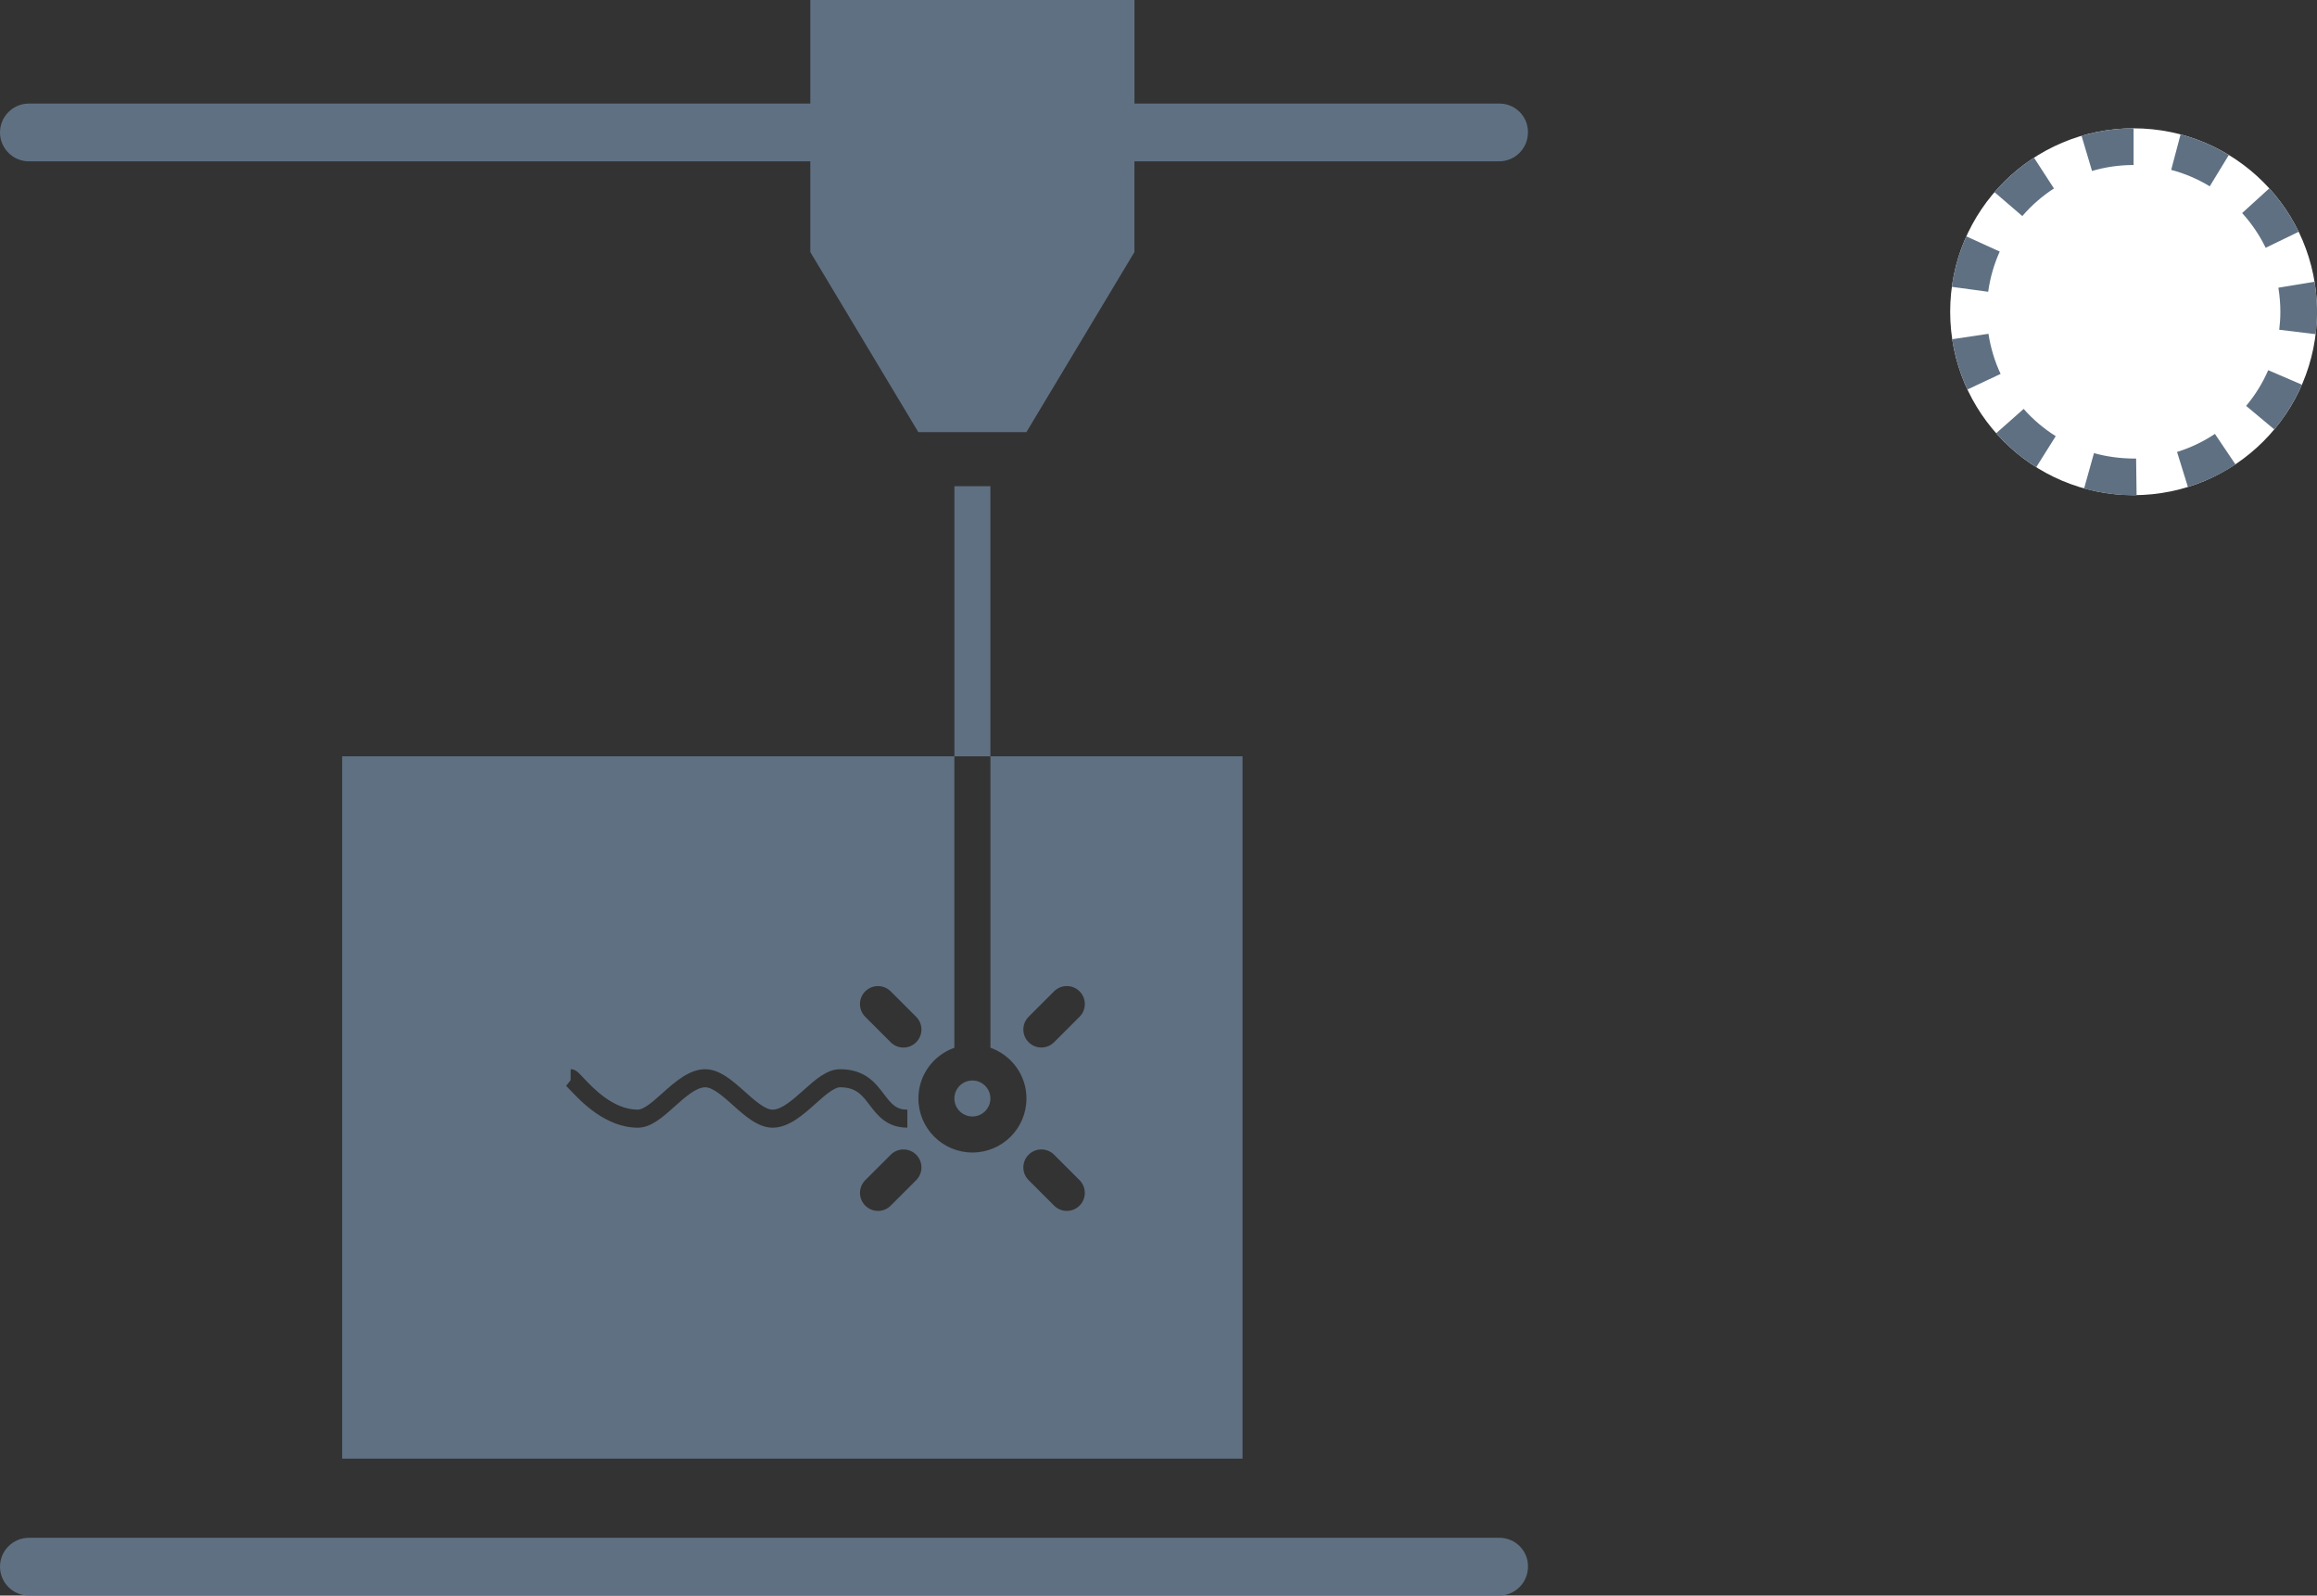 <?xml version="1.0" encoding="utf-8"?>
<!-- Generator: Adobe Illustrator 16.0.3, SVG Export Plug-In . SVG Version: 6.00 Build 0)  -->
<!DOCTYPE svg PUBLIC "-//W3C//DTD SVG 1.1//EN" "http://www.w3.org/Graphics/SVG/1.1/DTD/svg11.dtd">
<svg version="1.1" id="Layer_1" xmlns="http://www.w3.org/2000/svg" xmlns:xlink="http://www.w3.org/1999/xlink" x="0px" y="0px"
	 width="63.163px" height="43.495px" viewBox="0 0 63.163 43.495" enable-background="new 0 0 63.163 43.495" xml:space="preserve">
<rect x="0" y="0" width="63.163" height="43.495" fill="#333333" stroke="none"/>
<g>
	<polygon fill="#5F7082" points="26.999,13.254 26.018,13.254 26.018,20.617 26.999,20.617 26.999,20.617 	"/>
	<path fill="#5F7082" d="M26.508,30.435c-0.271,0-0.491-0.22-0.491-0.49c0-0.271,0.22-0.491,0.491-0.491s0.491,0.22,0.491,0.491
		C26.999,30.215,26.779,30.435,26.508,30.435z M33.872,20.617v19.145H9.327V20.617h16.69v7.944
		c-0.571,0.203-0.981,0.742-0.981,1.383c0,0.813,0.659,1.473,1.473,1.473s1.473-0.659,1.473-1.473c0-0.641-0.411-1.18-0.982-1.383
		v-7.944l0,0H33.872z M23.587,27.718l0.694,0.694c0.096,0.096,0.221,0.144,0.347,0.144c0.126,0,0.251-0.048,0.347-0.144
		c0.192-0.192,0.192-0.502,0-0.694l-0.694-0.694c-0.192-0.191-0.502-0.191-0.694,0S23.396,27.526,23.587,27.718z M22.901,29.639
		c0.439,0,0.602,0.215,0.807,0.486c0.208,0.273,0.465,0.614,1.027,0.614h0v-0.49h0c-0.304,0-0.427-0.145-0.636-0.42
		c-0.229-0.304-0.516-0.682-1.198-0.682h-0.001c-0.355,0-0.668,0.279-1,0.576c-0.276,0.246-0.588,0.526-0.839,0.526
		c-0.209,0-0.5-0.26-0.755-0.489c-0.337-0.301-0.687-0.613-1.083-0.613c-0.437,0.001-0.823,0.347-1.164,0.651
		c-0.236,0.211-0.503,0.451-0.672,0.451c-0.669,0-1.222-0.59-1.488-0.873c-0.147-0.157-0.215-0.229-0.342-0.229l-0.002,0.3
		L15.433,29.6c0.024,0.021,0.061,0.061,0.11,0.113c0.289,0.307,0.965,1.027,1.846,1.027c0.356,0,0.669-0.279,1-0.576
		c0.275-0.246,0.587-0.525,0.836-0.525c0.209,0,0.5,0.259,0.755,0.488c0.338,0.302,0.687,0.613,1.083,0.613
		c0.438,0,0.825-0.346,1.166-0.65C22.465,29.878,22.733,29.639,22.901,29.639L22.901,29.639z M24.976,31.477
		c-0.192-0.191-0.502-0.191-0.694,0l-0.694,0.694c-0.192,0.192-0.192,0.502,0,0.694c0.096,0.096,0.222,0.144,0.347,0.144
		s0.251-0.048,0.347-0.144l0.694-0.694C25.167,31.979,25.167,31.669,24.976,31.477z M29.429,32.171l-0.694-0.694
		c-0.192-0.192-0.502-0.192-0.694,0c-0.192,0.191-0.192,0.502,0,0.693l0.694,0.695c0.096,0.096,0.221,0.144,0.347,0.144
		c0.125,0,0.251-0.048,0.347-0.144C29.621,32.674,29.621,32.363,29.429,32.171z M29.429,27.023c-0.192-0.191-0.502-0.191-0.694,0
		l-0.694,0.694c-0.192,0.192-0.192,0.502,0,0.694c0.096,0.096,0.221,0.144,0.347,0.144c0.126,0,0.251-0.048,0.347-0.144l0.694-0.694
		C29.621,27.526,29.621,27.216,29.429,27.023z"/>
	<path fill="#5F7082" d="M40.874,41.92H0.788C0.35,41.92,0,42.276,0,42.707c0,0.438,0.357,0.788,0.788,0.788h40.079
		c0.438,0,0.787-0.357,0.787-0.788C41.661,42.276,41.312,41.92,40.874,41.92z"/>
	<path fill="#5F7082" d="M40.874,2.823h-9.948V1.964V0H22.09v1.964v0.859H0.788C0.35,2.823,0,3.18,0,3.61
		c0,0.438,0.357,0.788,0.788,0.788H22.09v0.511v1.963l2.945,4.909h2.945l2.945-4.909V4.909V4.398h9.941
		c0.438,0,0.787-0.356,0.787-0.788C41.661,3.18,41.312,2.823,40.874,2.823z"/>
</g>
<g>
	<circle fill="#FFFFFF" cx="58.163" cy="8.498" r="5"/>
	<path fill="#5F7082" d="M58.163,3.498c-0.002,0-0.004,0-0.006,0h-0.001c-0.002,0-0.003,0-0.004,0s-0.001,0-0.001,0
		c-0.002,0-0.004,0-0.006,0h-0.001c-0.001,0-0.003,0-0.004,0h-0.002c-0.001,0-0.003,0-0.005,0h-0.001c-0.001,0-0.003,0-0.004,0
		s-0.001,0-0.002,0s-0.003,0-0.004,0s-0.001,0-0.001,0c-0.002,0-0.003,0-0.005,0h-0.001c-0.002,0-0.003,0-0.005,0c0,0,0,0-0.001,0
		c-0.001,0.001-0.003,0.001-0.005,0.001h-0.001c-0.002,0-0.003,0-0.004,0h-0.002c-0.001,0-0.003,0-0.005,0l0,0
		c-0.002,0-0.004,0-0.005,0h-0.002c-0.001,0-0.003,0-0.005,0l0,0c-0.002,0-0.004,0-0.005,0s-0.001,0-0.002,0s-0.002,0-0.004,0
		c0,0,0,0-0.001,0c-0.002,0-0.003,0-0.005,0h-0.001c-0.002,0-0.003,0-0.005,0h-0.001c-0.002,0-0.003,0-0.005,0l0,0
		c-0.002,0-0.004,0-0.005,0L58.047,3.5c-0.002,0-0.003,0-0.005,0l0,0c-0.002,0-0.004,0-0.006,0l0,0c-0.002,0-0.004,0-0.005,0H58.03
		c-0.002,0-0.004,0-0.005,0h-0.001c-0.002,0-0.003,0-0.005,0l0,0c-0.004,0-0.008,0.001-0.012,0.001h-0.001c-0.001,0-0.003,0-0.005,0
		l0,0c-0.002,0-0.004,0-0.005,0h-0.001c-0.002,0-0.003,0-0.005,0H57.99c-0.002,0-0.004,0-0.005,0h-0.001
		c-0.001,0-0.003,0.001-0.005,0.001l0,0c-0.004,0-0.008,0-0.012,0l0,0c-0.002,0-0.004,0-0.006,0l0,0c-0.002,0-0.004,0-0.006,0v0.001
		c-0.002,0-0.004,0-0.005,0H57.95c-0.003,0-0.007,0-0.011,0l0,0c-0.004,0-0.008,0.001-0.012,0.001l0,0c-0.006,0-0.012,0-0.017,0.001
		H57.91c-0.003,0-0.007,0-0.011,0l0,0c-0.004,0-0.008,0.001-0.012,0.001l0,0c-0.009,0-0.019,0.001-0.028,0.001l0,0
		c-0.246,0.016-0.486,0.048-0.722,0.097l0,0c-0.004,0.001-0.007,0.001-0.011,0.002l0,0c-0.004,0.001-0.008,0.002-0.011,0.003h-0.001
		c-0.001,0-0.003,0-0.004,0.001H57.11c-0.002,0-0.004,0.001-0.005,0.001h-0.001c-0.001,0-0.003,0.001-0.004,0.001h-0.002
		c-0.003,0.001-0.006,0.002-0.009,0.002c0,0-0.001,0.001-0.002,0.001s-0.002,0-0.004,0.001h-0.001c-0.002,0-0.003,0.001-0.005,0.001
		h-0.001c-0.001,0.001-0.002,0.001-0.004,0.001h-0.001c-0.002,0.001-0.003,0.001-0.004,0.001s-0.002,0.001-0.002,0.001
		c-0.002,0-0.003,0-0.004,0c0,0.001-0.001,0.001-0.002,0.001s-0.002,0-0.003,0.001c-0.001,0-0.001,0-0.002,0
		c-0.002,0.001-0.003,0.001-0.004,0.001s-0.001,0-0.002,0.001h-0.002c-0.004,0.001-0.007,0.001-0.01,0.002
		c0,0-0.001,0.001-0.002,0.001c0,0-0.001,0-0.002,0s-0.002,0.001-0.002,0.001c-0.002,0-0.004,0.001-0.006,0.001h-0.001
		c-0.001,0-0.002,0.001-0.003,0.001h-0.001c-0.003,0.001-0.007,0.002-0.011,0.003l0,0c-0.089,0.021-0.177,0.044-0.264,0.069
		L57.03,4.66c0.365-0.107,0.746-0.162,1.133-0.162V3.498L58.163,3.498L58.163,3.498z M55.448,4.298
		c-0.402,0.261-0.765,0.578-1.077,0.94l0.759,0.652c0.25-0.291,0.54-0.545,0.862-0.753L55.448,4.298L55.448,4.298z M53.603,6.443
		c-0.023,0.054-0.047,0.108-0.069,0.163l0,0c-0.002,0.003-0.003,0.007-0.004,0.01l0,0c-0.001,0.002-0.002,0.004-0.002,0.005h-0.001
		c0,0.002-0.001,0.004-0.002,0.006l0,0c0,0.001-0.001,0.003-0.002,0.004v0.001c-0.001,0.003-0.003,0.007-0.004,0.01v0.001
		c-0.001,0.001-0.001,0.003-0.002,0.004c0,0.001,0,0.001,0,0.001c-0.001,0.001-0.001,0.003-0.002,0.004c0,0.001,0,0.001,0,0.001
		c-0.001,0.002-0.001,0.003-0.002,0.005l0,0c-0.001,0.002-0.002,0.003-0.002,0.005L53.51,6.663c0,0.001-0.001,0.003-0.001,0.004
		c0,0,0,0.001-0.001,0.001c0,0.002-0.001,0.003-0.001,0.005l-0.001,0.001c0,0.001-0.001,0.002-0.001,0.003s-0.001,0.001-0.001,0.001
		c0,0.002-0.001,0.004-0.001,0.005c-0.001,0.001-0.001,0.001-0.001,0.001c-0.001,0.002-0.001,0.003-0.001,0.003
		c0,0.001-0.001,0.002-0.001,0.003c-0.001,0.001-0.001,0.002-0.001,0.002c-0.001,0.002-0.001,0.003-0.002,0.004
		c0,0.001,0,0.001,0,0.002c-0.001,0.001-0.001,0.002-0.001,0.003c-0.001,0-0.001,0.001-0.001,0.001
		c-0.001,0.002-0.001,0.004-0.002,0.005v0.002c-0.001,0.001-0.001,0.002-0.002,0.003v0.001c-0.001,0.003-0.002,0.006-0.004,0.01l0,0
		c-0.001,0.004-0.003,0.008-0.004,0.011l0,0c-0.001,0.004-0.003,0.007-0.004,0.011l0,0c-0.005,0.012-0.009,0.024-0.014,0.036l0,0
		c-0.098,0.268-0.174,0.547-0.226,0.834l0,0c0,0.005-0.001,0.01-0.002,0.015v0.001c-0.001,0.004-0.002,0.008-0.002,0.011v0.001
		c-0.001,0.004-0.002,0.007-0.002,0.011c0,0,0,0,0,0.001c-0.001,0.001-0.001,0.002-0.001,0.003v0.001
		c-0.001,0.002-0.001,0.004-0.001,0.006v0.002c-0.001,0.001-0.001,0.002-0.001,0.003c0,0,0,0.001,0,0.002
		C53.23,7.67,53.23,7.672,53.23,7.673c0,0,0,0.002,0,0.003c-0.001,0.001-0.001,0.001-0.001,0.002V7.68
		c-0.001,0.002-0.001,0.004-0.001,0.005s0,0.002,0,0.002c-0.001,0.001-0.001,0.002-0.001,0.003s0,0.001,0,0.002
		s-0.001,0.002-0.001,0.003c0,0.002,0,0.003,0,0.004L53.226,7.7c0,0.001,0,0.002,0,0.003v0.002
		c-0.001,0.002-0.001,0.003-0.001,0.005c0,0.001,0,0.001,0,0.001c-0.001,0.002-0.001,0.003-0.001,0.004s0,0.001,0,0.001
		c-0.001,0.003-0.001,0.004-0.001,0.006l0,0c0,0.002-0.001,0.003-0.001,0.005c0,0,0,0.001,0,0.002s-0.001,0.002-0.001,0.004v0.001
		c0,0.001,0,0.003-0.001,0.005v0.001c0,0.001,0,0.003-0.001,0.004v0.001c0,0.002,0,0.004,0,0.005l-0.001,0.002
		c0,0.001,0,0.003,0,0.004l0,0c-0.001,0.003-0.001,0.004-0.001,0.006v0.001c-0.001,0.001-0.001,0.003-0.001,0.005l0,0
		c0,0.002-0.001,0.004-0.001,0.006l0,0c0,0.002,0,0.004-0.001,0.005v0.001c0,0.004-0.001,0.007-0.001,0.011l0,0
		c-0.002,0.01-0.003,0.02-0.004,0.028l0.99,0.135c0.052-0.379,0.158-0.749,0.315-1.097L53.603,6.443L53.603,6.443z M54.207,9.099
		l-0.988,0.148l0,0c0,0.002,0,0.004,0,0.006l0.001,0.001c0,0.001,0,0.003,0,0.005l0,0c0.001,0.002,0.001,0.004,0.001,0.006l0,0
		c0.001,0.002,0.001,0.003,0.001,0.005c0,0,0,0,0,0.001c0.001,0.003,0.001,0.007,0.002,0.01c0,0.001,0,0.001,0,0.001
		c0.001,0.004,0.001,0.008,0.002,0.011v0.001c0,0.002,0,0.004,0.001,0.005l0,0c0,0.002,0,0.004,0.001,0.006v0.001
		c0,0.001,0,0.003,0,0.004s0.001,0.001,0.001,0.001c0,0.002,0,0.003,0,0.005c0,0.001,0.001,0.001,0.001,0.001
		c0,0.002,0,0.003,0,0.005l0.001,0.001c0,0.001,0,0.003,0,0.005l0.001,0.001c0,0.001,0,0.003,0,0.004v0.001
		c0.001,0.002,0.001,0.004,0.001,0.005v0.001c0.001,0.002,0.001,0.003,0.001,0.005v0.001c0.001,0.002,0.001,0.003,0.001,0.005l0,0
		c0.001,0.002,0.001,0.004,0.001,0.005s0,0.001,0,0.002c0.001,0.001,0.001,0.002,0.001,0.004c0,0,0,0,0,0.001
		c0.001,0.001,0.001,0.003,0.001,0.005v0.001c0.001,0.002,0.001,0.003,0.001,0.004v0.001c0.001,0.002,0.001,0.004,0.001,0.005v0.002
		C53.24,9.379,53.24,9.38,53.24,9.382c0,0,0,0,0,0.001c0.001,0.002,0.001,0.003,0.001,0.005v0.001
		c0.001,0.001,0.001,0.003,0.001,0.004s0,0.001,0.001,0.002c0,0.001,0,0.003,0,0.004s0.001,0.001,0.001,0.002s0,0.002,0,0.003
		s0,0.002,0.001,0.002c0,0.002,0,0.003,0,0.005c0,0,0.001,0,0.001,0.001s0,0.003,0,0.004c0.001,0.001,0.001,0.001,0.001,0.001
		c0,0.002,0,0.003,0,0.005c0.001,0,0.001,0,0.001,0c0,0.002,0,0.004,0.001,0.005c0,0.001,0,0.002,0,0.002
		c0,0.002,0,0.003,0.001,0.004c0,0.001,0,0.001,0,0.001c0,0.002,0,0.004,0.001,0.005c0,0.001,0,0.001,0,0.002
		s0.001,0.002,0.001,0.003s0,0.001,0,0.002s0.001,0.003,0.001,0.005V9.45c0,0.002,0.001,0.003,0.001,0.004v0.001
		c0.001,0.002,0.001,0.004,0.001,0.005l0.001,0.002c0,0.001,0,0.002,0,0.003s0,0.002,0.001,0.002c0,0.001,0,0.002,0,0.004
		c0,0,0.001,0.001,0.001,0.002c0,0.002,0,0.003,0,0.004c0,0,0.001,0.001,0.001,0.002s0,0.002,0.001,0.003c0,0.001,0,0.002,0,0.002
		c0,0.002,0,0.003,0.001,0.004c0,0.001,0,0.001,0,0.002s0.001,0.002,0.001,0.003s0,0.002,0,0.002c0,0.002,0.001,0.003,0.001,0.005
		V9.5c0.001,0.002,0.001,0.003,0.001,0.004c0,0,0,0.001,0.001,0.002c0,0.001,0,0.003,0,0.004c0.001,0.001,0.001,0.002,0.001,0.002
		c0,0.001,0,0.002,0,0.003c0.001,0.001,0.001,0.002,0.001,0.003s0,0.002,0.001,0.003c0,0.001,0,0.002,0,0.003
		s0.001,0.002,0.001,0.002c0,0.001,0,0.002,0,0.003S53.27,9.53,53.27,9.531s0,0.002,0.001,0.003c0,0.001,0,0.002,0,0.003
		c0,0,0,0.002,0.001,0.003c0,0,0,0.001,0,0.002c0.001,0.001,0.001,0.003,0.001,0.004c0,0,0,0.002,0.001,0.002c0,0,0,0.002,0,0.003
		s0,0.002,0,0.002c0.001,0.002,0.001,0.004,0.002,0.006V9.56c0,0.001,0.001,0.002,0.001,0.003v0.001
		c0.001,0.004,0.002,0.007,0.002,0.01c0,0.001,0,0.001,0.001,0.002c0,0.003,0.001,0.007,0.002,0.01v0.001
		c0,0.001,0.001,0.002,0.001,0.004l0,0c0,0.003,0.001,0.005,0.002,0.007v0.001c0,0.001,0,0.002,0,0.003l0.001,0.001
		c0,0.003,0.001,0.007,0.002,0.011l0,0c0.001,0.004,0.002,0.008,0.003,0.012l0,0c0.001,0.004,0.001,0.007,0.002,0.011h0.001
		c0.079,0.342,0.193,0.67,0.339,0.981l0.905-0.425C54.375,9.846,54.265,9.478,54.207,9.099L54.207,9.099z M55.166,11.147
		l-0.749,0.663c0.177,0.2,0.369,0.385,0.576,0.555l0,0c0.001,0.001,0.003,0.002,0.004,0.004l0,0
		c0.002,0.001,0.003,0.002,0.004,0.003c0,0,0,0,0.001,0c0.001,0.002,0.003,0.003,0.004,0.004l0,0
		c0.001,0.001,0.003,0.002,0.004,0.003l0.001,0.001c0.001,0.001,0.002,0.002,0.004,0.003l0,0c0.001,0.001,0.003,0.002,0.004,0.003
		c0,0.001,0,0.001,0,0.001c0.002,0.001,0.003,0.002,0.005,0.003v0.001c0.001,0.001,0.003,0.002,0.004,0.003h0.001
		c0.001,0.001,0.002,0.002,0.003,0.003s0.001,0.001,0.001,0.001c0.001,0.001,0.002,0.002,0.003,0.003c0.001,0,0.001,0,0.002,0.001
		s0.002,0.002,0.003,0.003c0.001,0,0.001,0,0.001,0c0.001,0.001,0.002,0.002,0.003,0.003c0.001,0,0.001,0,0.002,0.001
		s0.002,0.001,0.003,0.002c0,0.001,0.001,0.001,0.001,0.001c0.002,0.001,0.002,0.002,0.003,0.003c0.001,0,0.001,0.001,0.002,0.001
		c0,0,0.001,0.001,0.002,0.002s0.002,0.002,0.003,0.002l0.002,0.002c0.001,0,0.001,0.001,0.002,0.001
		c0.001,0.001,0.001,0.001,0.002,0.002s0.002,0.002,0.004,0.003l0.001,0.001c0.001,0,0.001,0.001,0.002,0.002
		c0.001,0,0.001,0,0.002,0.001s0.002,0.002,0.004,0.003c0,0,0,0.001,0.001,0.001s0.002,0.001,0.002,0.002c0.001,0,0.001,0,0.001,0
		c0.002,0.002,0.003,0.003,0.005,0.004l0.001,0.001c0.001,0,0.002,0.001,0.003,0.002l0,0c0.003,0.003,0.006,0.005,0.009,0.007l0,0
		c0.131,0.102,0.267,0.197,0.407,0.285l0.532-0.847C55.714,11.685,55.421,11.436,55.166,11.147L55.166,11.147z M57.083,12.352
		l-0.269,0.963c0.023,0.007,0.048,0.013,0.072,0.02l0,0c0.004,0.001,0.008,0.002,0.011,0.003h0.001c0.001,0,0.002,0.001,0.003,0.001
		h0.001c0.003,0.001,0.007,0.002,0.01,0.003h0.001c0.001,0,0.003,0.001,0.003,0.001c0.001,0,0.001,0,0.001,0
		c0.004,0.001,0.007,0.002,0.01,0.003c0.001,0,0.001,0,0.002,0s0.002,0.001,0.002,0.001c0.001,0,0.002,0,0.002,0
		c0.002,0.001,0.004,0.001,0.005,0.001l0.002,0.001c0.001,0,0.002,0,0.002,0s0.002,0.001,0.003,0.001s0.001,0,0.001,0
		c0.002,0.001,0.003,0.001,0.004,0.001c0.001,0.001,0.002,0.001,0.003,0.001s0.002,0.001,0.003,0.001c0,0,0.001,0,0.002,0
		c0.001,0.001,0.002,0.001,0.002,0.001c0.001,0,0.002,0,0.002,0c0.002,0.001,0.003,0.001,0.004,0.001
		c0.001,0.001,0.002,0.001,0.002,0.001c0.001,0,0.002,0,0.003,0.001h0.002c0.001,0,0.002,0.001,0.003,0.001h0.002
		c0.001,0.001,0.003,0.001,0.004,0.001l0.002,0.001c0.001,0,0.002,0,0.003,0.001c0.001,0,0.001,0,0.002,0s0.002,0,0.003,0.001
		c0.001,0,0.001,0,0.001,0c0.002,0,0.003,0.001,0.005,0.001h0.001c0.001,0.001,0.003,0.001,0.004,0.001l0.001,0.001
		c0.001,0,0.003,0,0.004,0.001h0.001c0.002,0,0.003,0,0.005,0.001l0,0c0.002,0,0.003,0.001,0.004,0.001h0.002
		c0.003,0.001,0.006,0.002,0.009,0.003h0.001c0.002,0,0.003,0,0.005,0.001l0,0c0.003,0.001,0.007,0.001,0.01,0.002h0.001
		c0.001,0.001,0.003,0.001,0.004,0.001h0.001c0.003,0.001,0.006,0.002,0.01,0.003l0,0c0.006,0.001,0.011,0.002,0.016,0.003l0,0
		c0.214,0.048,0.433,0.082,0.656,0.101l0,0c0.003,0.001,0.007,0.001,0.011,0.001l0,0c0.011,0.001,0.021,0.002,0.032,0.003l0,0
		c0.005,0,0.011,0.001,0.016,0.001l0,0c0.004,0,0.007,0.001,0.011,0.001l0,0c0.002,0,0.004,0,0.005,0h0.001
		c0.003,0.001,0.007,0.001,0.01,0.001h0.001c0.002,0,0.003,0,0.005,0l0,0c0.004,0.001,0.007,0.001,0.011,0.001l0,0
		c0.002,0,0.004,0,0.006,0.001l0,0c0.003,0,0.007,0,0.01,0h0.001c0.002,0,0.004,0,0.005,0.001l0,0c0.002,0,0.004,0,0.006,0l0,0
		c0.002,0,0.003,0,0.005,0h0.001c0.003,0,0.007,0.001,0.01,0.001l0,0c0.002,0,0.004,0,0.006,0l0,0c0.004,0,0.007,0.001,0.011,0.001
		l0,0c0.002,0,0.004,0,0.005,0l0,0c0.004,0,0.008,0,0.011,0.001c0.001,0,0.001,0,0.001,0c0.002,0,0.003,0,0.005,0l0,0
		c0.004,0,0.007,0,0.011,0c0,0,0,0,0.001,0.001c0.001,0,0.003,0,0.004,0h0.001c0.002,0,0.003,0,0.005,0h0.001
		c0.001,0,0.003,0,0.004,0h0.001c0.002,0,0.003,0,0.005,0l0,0c0.002,0.001,0.004,0.001,0.006,0.001l0,0c0.002,0,0.003,0,0.005,0
		h0.001c0.003,0,0.007,0,0.01,0h0.001c0.002,0,0.003,0,0.005,0.001l0,0c0.004,0,0.007,0,0.011,0h0.001c0.001,0,0.003,0,0.004,0
		s0.001,0,0.001,0c0.002,0,0.004,0,0.005,0s0,0,0,0c0.002,0,0.004,0,0.005,0s0.001,0,0.002,0.001c0.001,0,0.002,0,0.004,0
		c0,0,0,0,0.001,0c0.002,0,0.003,0,0.005,0h0.001c0.001,0,0.003,0,0.004,0h0.001c0.002,0,0.003,0,0.004,0h0.002
		c0.001,0,0.003,0,0.005,0h0.001c0.001,0,0.002,0,0.004,0.001h0.001c0.002,0,0.003,0,0.004,0h0.001c0.002,0,0.003,0,0.005,0
		c0.001,0,0.001,0,0.001,0c0.002,0,0.003,0,0.004,0s0.001,0,0.002,0s0.003,0,0.004,0h0.001c0.002,0,0.003,0,0.005,0h0.001
		c0.001,0,0.003,0,0.004,0h0.001c0.002,0,0.003,0,0.005,0h0.001c0.002,0,0.003,0,0.004,0s0.001,0,0.001,0
		c0.002,0,0.003,0.001,0.005,0.001c0,0,0,0,0.001,0c0.002,0,0.003,0,0.005,0h0.001c0.001,0,0.003,0,0.004,0h0.002
		c0.001,0,0.002,0,0.004,0l0,0c0.002,0,0.004,0,0.006,0l0,0c0.002,0,0.003,0,0.005,0h0.001c0.002,0,0.003,0,0.004,0s0.001,0,0.001,0
		c0.002,0,0.004,0,0.005,0s0.001,0,0.002,0s0.002,0,0.003,0s0.002,0,0.002,0c0.001,0,0.003,0,0.004,0h0.001c0.002,0,0.003,0,0.005,0
		h0.001c0.002,0,0.003,0,0.004,0h0.002c0.001,0,0.003,0,0.004,0h0.001c0.002,0,0.003,0,0.005,0h0.001c0.001,0,0.003,0,0.004,0h0.001
		c0.002,0,0.004,0,0.006,0c0.001,0,0.002,0,0.004,0h0.001c0.001,0,0.002,0,0.003,0h0.001c0.001,0,0.002,0,0.004,0l0,0
		c0.018,0,0.036,0,0.054,0h0.002l-0.013-1h-0.056C57.796,12.498,57.433,12.449,57.083,12.352L57.083,12.352z M60.38,11.828
		c-0.319,0.213-0.667,0.379-1.032,0.492l0.296,0.955h0.001c0.003-0.001,0.007-0.002,0.01-0.003c0-0.001,0.001-0.001,0.001-0.001
		c0.004-0.001,0.007-0.002,0.01-0.003h0.001c0.004-0.001,0.007-0.003,0.01-0.004c0.001,0,0.001,0,0.001,0
		c0.002,0,0.004-0.001,0.005-0.001l0,0c0.002-0.001,0.004-0.002,0.006-0.002l0,0c0.002-0.001,0.004-0.001,0.005-0.002l0,0
		c0.002,0,0.004-0.001,0.006-0.002l0,0c0.009-0.003,0.018-0.006,0.026-0.009l0,0c0.087-0.028,0.172-0.059,0.256-0.092l0,0
		c0.003-0.001,0.007-0.002,0.01-0.004l0,0c0.004-0.001,0.007-0.002,0.011-0.004l0,0c0.004-0.001,0.007-0.003,0.011-0.004l0,0
		c0.002-0.001,0.003-0.002,0.005-0.002l0,0c0.002-0.001,0.004-0.002,0.005-0.002l0.001-0.001c0.001,0,0.003-0.001,0.004-0.001
		l0.001-0.001c0.002,0,0.003-0.001,0.005-0.002h0.001c0.001-0.001,0.003-0.001,0.004-0.002h0.001
		c0.001-0.001,0.003-0.001,0.005-0.002l0,0c0.002-0.001,0.003-0.001,0.004-0.002c0.001,0,0.001,0,0.001,0
		c0.002-0.001,0.004-0.002,0.005-0.002l0.001-0.001c0.001,0,0.003-0.001,0.004-0.001l0.001-0.001c0.002,0,0.003-0.001,0.005-0.002
		h0.001c0.001-0.001,0.002-0.001,0.004-0.002h0.001c0.002-0.001,0.003-0.002,0.005-0.002c0,0,0,0,0.001-0.001
		c0.001,0,0.002-0.001,0.003-0.001s0.001,0,0.002-0.001c0.001,0,0.002-0.001,0.004-0.001l0.001-0.001
		c0.002-0.001,0.003-0.001,0.004-0.001l0.002-0.001c0.001-0.001,0.002-0.001,0.003-0.002c0,0,0.001,0,0.002,0
		c0.001-0.001,0.002-0.001,0.003-0.002c0,0,0.002,0,0.002-0.001c0.001,0,0.002-0.001,0.003-0.001s0.002-0.001,0.003-0.001
		s0.002-0.001,0.003-0.001c0.001-0.001,0.001-0.001,0.001-0.001c0.002-0.001,0.003-0.001,0.004-0.001
		c0.001-0.001,0.001-0.001,0.001-0.001c0.002-0.001,0.003-0.001,0.005-0.002c0,0,0.001-0.001,0.002-0.001s0.001,0,0.002-0.001
		c0.001,0,0.003-0.001,0.004-0.002c0.001,0,0.002,0,0.002,0c0.001-0.001,0.002-0.001,0.003-0.002h0.001
		c0.004-0.002,0.007-0.003,0.01-0.004V13.09c0.004-0.001,0.008-0.003,0.011-0.004l0,0c0.004-0.002,0.007-0.003,0.01-0.005
		c0.001,0,0.001,0,0.001,0c0.27-0.118,0.527-0.259,0.77-0.421L60.38,11.828L60.38,11.828z M61.833,10.091
		c-0.152,0.351-0.354,0.678-0.602,0.973l0.768,0.642c0.085-0.102,0.166-0.207,0.243-0.315l0,0c0.002-0.003,0.004-0.006,0.007-0.009
		V11.38c0.002-0.003,0.004-0.006,0.006-0.008l0.001-0.001c0-0.001,0.001-0.002,0.002-0.003l0,0c0.001-0.002,0.002-0.004,0.004-0.006
		l0,0c0.001-0.002,0.002-0.002,0.002-0.003l0.001-0.001c0.001-0.002,0.002-0.003,0.003-0.005l0.001-0.001
		c0.001-0.001,0.001-0.002,0.002-0.003c0,0,0-0.001,0.001-0.001c0.001-0.001,0.001-0.003,0.002-0.004c0,0,0.001-0.001,0.002-0.002
		c0,0,0.001-0.001,0.001-0.002c0,0,0.001-0.001,0.002-0.002c0-0.001,0.001-0.002,0.002-0.003c0-0.001,0.001-0.002,0.001-0.002
		c0.001-0.001,0.001-0.002,0.002-0.002c0-0.001,0.001-0.002,0.001-0.003c0.001-0.001,0.001-0.001,0.002-0.003
		c0.001,0,0.001-0.001,0.002-0.002c0-0.001,0.001-0.001,0.001-0.002c0.001-0.001,0.001-0.002,0.002-0.002
		c0,0,0.001-0.002,0.002-0.003c0-0.001,0.001-0.002,0.001-0.002c0.001-0.001,0.001-0.002,0.001-0.002
		c0.001-0.001,0.002-0.002,0.003-0.003c0-0.001,0-0.001,0.001-0.002c0-0.001,0.001-0.002,0.002-0.003c0,0,0.001-0.001,0.001-0.002
		c0.001-0.001,0.001-0.002,0.002-0.003l0,0c0.002-0.002,0.003-0.003,0.003-0.005c0.001,0,0.001-0.001,0.001-0.001
		c0.001-0.001,0.002-0.002,0.003-0.003v-0.001c0.001-0.002,0.002-0.003,0.003-0.004c0-0.001,0.001-0.001,0.001-0.001
		c0.001-0.002,0.001-0.003,0.002-0.004l0,0c0.001-0.002,0.002-0.003,0.003-0.005c0.001,0,0.001-0.001,0.001-0.001
		c0.001-0.001,0.002-0.002,0.002-0.003l0.001-0.001c0.001-0.002,0.002-0.003,0.003-0.004c0-0.001,0-0.001,0-0.001
		c0.001-0.002,0.002-0.003,0.003-0.004c0,0,0,0,0-0.001c0.001-0.001,0.002-0.003,0.003-0.004c0,0,0-0.001,0.001-0.001
		c0-0.001,0.001-0.002,0.002-0.004h0.001c0.001-0.002,0.002-0.003,0.003-0.005l0,0c0.001-0.002,0.002-0.003,0.003-0.005l0,0
		c0.001-0.001,0.002-0.003,0.003-0.004v-0.001c0.001-0.001,0.002-0.003,0.003-0.004l0,0c0.002-0.003,0.004-0.007,0.006-0.01l0,0
		c0.152-0.232,0.285-0.479,0.396-0.736L61.833,10.091L61.833,10.091z M63.096,7.681l-0.986,0.162
		c0.035,0.215,0.054,0.436,0.054,0.655c0,0.164-0.011,0.329-0.03,0.491l0.993,0.121c0.01-0.086,0.019-0.172,0.024-0.259l0,0
		c0-0.002,0-0.003,0-0.004V8.847c0-0.001,0-0.002,0.001-0.003V8.843c0-0.005,0-0.01,0.001-0.015V8.827c0-0.001,0-0.002,0-0.003
		V8.823c0-0.001,0-0.003,0-0.004V8.818c0-0.005,0.001-0.01,0.001-0.014c0-0.001,0-0.001,0-0.001c0-0.002,0-0.003,0-0.004V8.799
		c0-0.001,0.001-0.002,0.001-0.003V8.795c0-0.001,0-0.002,0-0.003V8.79c0-0.002,0-0.003,0-0.005V8.783c0-0.001,0-0.002,0.001-0.002
		V8.779c0-0.001,0-0.002,0-0.003s0-0.001,0-0.002s0-0.001,0-0.002s0-0.002,0-0.002c0-0.001,0-0.002,0-0.003s0-0.001,0-0.002
		s0-0.002,0.001-0.003c0-0.001,0-0.002,0-0.003s0-0.002,0-0.002c0-0.001,0-0.002,0-0.003V8.753V8.751c0-0.001,0-0.002,0-0.003
		s0-0.001,0-0.002V8.744c0.001-0.001,0.001-0.002,0.001-0.003s0-0.002,0-0.003s0-0.002,0-0.003s0-0.001,0-0.002s0-0.002,0-0.003
		c0,0,0-0.001,0-0.002s0-0.001,0-0.002s0-0.002,0-0.002c0-0.001,0-0.002,0-0.003c0,0,0.001-0.001,0.001-0.002s0-0.002,0-0.004l0,0
		c0-0.002,0-0.003,0-0.005V8.71c0-0.001,0-0.002,0-0.003V8.705c0-0.001,0-0.002,0-0.003V8.701c0.001-0.002,0.001-0.003,0.001-0.004
		V8.696c0-0.002,0-0.003,0-0.004s0-0.001,0-0.001c0-0.002,0-0.003,0-0.004s0-0.002,0-0.002c0-0.001,0-0.002,0-0.003
		c0,0,0-0.001,0-0.002s0-0.002,0-0.002c0-0.001,0-0.002,0-0.002c0-0.001,0-0.002,0-0.003l0.001-0.002c0-0.001,0-0.002,0-0.003V8.667
		c0-0.001,0-0.003,0-0.004s0-0.001,0-0.001c0-0.002,0-0.003,0-0.004V8.657c0-0.001,0-0.002,0-0.003s0-0.001,0-0.001
		c0-0.002,0-0.003,0-0.004c0,0,0-0.001,0-0.002s0-0.002,0-0.004l0,0c0-0.002,0.001-0.003,0.001-0.005V8.638c0-0.001,0-0.002,0-0.003
		V8.633c0-0.001,0-0.002,0-0.003V8.628c0-0.001,0-0.002,0-0.003V8.624c0-0.002,0-0.003,0-0.005l0,0c0-0.001,0-0.003,0-0.004V8.613
		c0-0.001,0-0.002,0-0.003s0-0.001,0-0.002s0-0.002,0-0.003V8.604c0-0.001,0-0.002,0-0.003s0-0.002,0-0.002
		c0.001-0.001,0.001-0.003,0.001-0.004V8.595c0-0.001,0-0.003,0-0.004c0,0,0-0.001,0-0.002c0,0,0-0.002,0-0.003V8.585
		c0-0.001,0-0.002,0-0.003V8.58c0-0.001,0-0.002,0-0.003s0-0.001,0-0.001c0-0.002,0-0.004,0-0.005l0,0c0-0.002,0-0.003,0-0.005
		V8.565c0-0.001,0-0.002,0-0.004V8.561c0-0.001,0-0.002,0-0.003s0-0.001,0-0.002s0-0.002,0-0.003V8.551c0-0.003,0-0.006,0-0.009
		V8.541c0-0.001,0-0.002,0-0.003V8.536c0,0,0-0.002,0-0.003c0,0,0-0.001,0-0.002s0-0.002,0-0.003l0.001-0.001
		c0-0.002,0-0.003,0-0.004s0-0.001,0-0.001c0-0.002,0-0.003,0-0.004s0-0.002,0-0.002c0-0.001,0-0.002,0-0.003c0,0,0-0.001,0-0.002
		s0-0.002,0-0.003V8.507c0-0.001,0-0.002,0-0.003V8.503c0-0.002,0-0.003,0-0.005l0,0c0-0.002,0-0.004,0-0.006V8.491
		c0-0.002,0-0.004,0-0.006V8.484c0-0.002,0-0.003,0-0.005c0-0.001,0-0.001,0-0.001c0-0.002,0-0.004,0-0.006V8.472
		c0-0.002-0.001-0.004-0.001-0.006V8.465c0-0.001,0-0.003,0-0.005V8.459c0-0.002,0-0.004,0-0.006c0-0.001,0-0.001,0-0.001
		c0-0.002,0-0.004,0-0.005V8.446c0-0.002,0-0.004,0-0.006c0,0,0-0.001,0-0.002s0-0.003,0-0.005V8.433c0-0.002,0-0.004,0-0.005
		s0-0.001,0-0.001c0-0.002,0-0.004,0-0.006V8.419c0-0.001,0-0.003,0-0.005V8.413c0-0.002,0-0.003,0-0.005c0-0.001,0-0.001,0-0.001
		c0-0.003,0-0.005,0-0.006s0-0.001,0-0.002s-0.001-0.003-0.001-0.004s0-0.001,0-0.002c0-0.002,0-0.003,0-0.005V8.387
		c0-0.002,0-0.003,0-0.005c0-0.001,0-0.001,0-0.002s0-0.003,0-0.004c0,0,0-0.001,0-0.002c0-0.002,0-0.004,0-0.005V8.367
		c0-0.002,0-0.003,0-0.004V8.361c0-0.002,0-0.004,0-0.005C63.16,8.355,63.16,8.354,63.16,8.354c0-0.002,0-0.003,0-0.005
		c0-0.001,0-0.002,0-0.002c0-0.002,0-0.003,0-0.004s0-0.002,0-0.003s0-0.003,0-0.004s0-0.002,0-0.003s0-0.002,0-0.003
		s0-0.003,0-0.004s0-0.002,0-0.003c-0.001-0.001-0.001-0.002-0.001-0.003s0-0.002,0-0.003s0-0.003,0-0.004s0-0.002,0-0.003
		s0-0.002,0-0.003s0-0.003,0-0.004s0-0.002,0-0.003s0-0.002,0-0.003s-0.001-0.003-0.001-0.005c0,0,0-0.001,0-0.002s0-0.002,0-0.003
		s0-0.001,0-0.001c0-0.003,0-0.005,0-0.006V8.28c0-0.002,0-0.004-0.001-0.006c0-0.001,0-0.001,0-0.002s0-0.002,0-0.003
		s0-0.001,0-0.002c0-0.002,0-0.004,0-0.006V8.261c0-0.004-0.001-0.008-0.001-0.012V8.248c0-0.002,0-0.004,0-0.007l0,0
		c0-0.005-0.001-0.008-0.001-0.012V8.229C63.146,8.043,63.126,7.86,63.096,7.681L63.096,7.681z M61.862,5.135l-0.74,0.673
		c0.259,0.284,0.475,0.603,0.642,0.947l0.9-0.437C62.453,5.885,62.183,5.486,61.862,5.135L61.862,5.135z M59.444,3.664l-0.256,0.967
		c0.37,0.098,0.724,0.248,1.051,0.448l0.521-0.854c-0.127-0.077-0.257-0.148-0.39-0.214l0,0C60.348,4,60.326,3.989,60.305,3.979l0,0
		c-0.004-0.001-0.007-0.003-0.01-0.004l-0.001-0.001c-0.003-0.001-0.006-0.003-0.01-0.004l0,0c-0.01-0.005-0.021-0.01-0.03-0.015
		l0,0c-0.002-0.001-0.003-0.001-0.005-0.002l0,0c-0.004-0.002-0.007-0.003-0.01-0.005h-0.001c-0.003-0.002-0.007-0.003-0.01-0.005
		l0,0c-0.003-0.001-0.007-0.003-0.01-0.004l0,0c-0.004-0.002-0.007-0.003-0.011-0.005l0,0c-0.003-0.002-0.007-0.003-0.01-0.005l0,0
		c-0.004-0.001-0.007-0.003-0.011-0.004l0,0c-0.015-0.007-0.03-0.014-0.046-0.021l0,0c-0.003-0.002-0.007-0.003-0.01-0.005h-0.001
		c-0.01-0.004-0.021-0.009-0.03-0.013l0,0c-0.012-0.005-0.024-0.01-0.036-0.015l0,0c-0.007-0.003-0.014-0.006-0.021-0.009h-0.001
		c-0.003-0.002-0.007-0.003-0.01-0.004l0,0C59.843,3.783,59.646,3.718,59.444,3.664L59.444,3.664z"/>
</g>
</svg>
